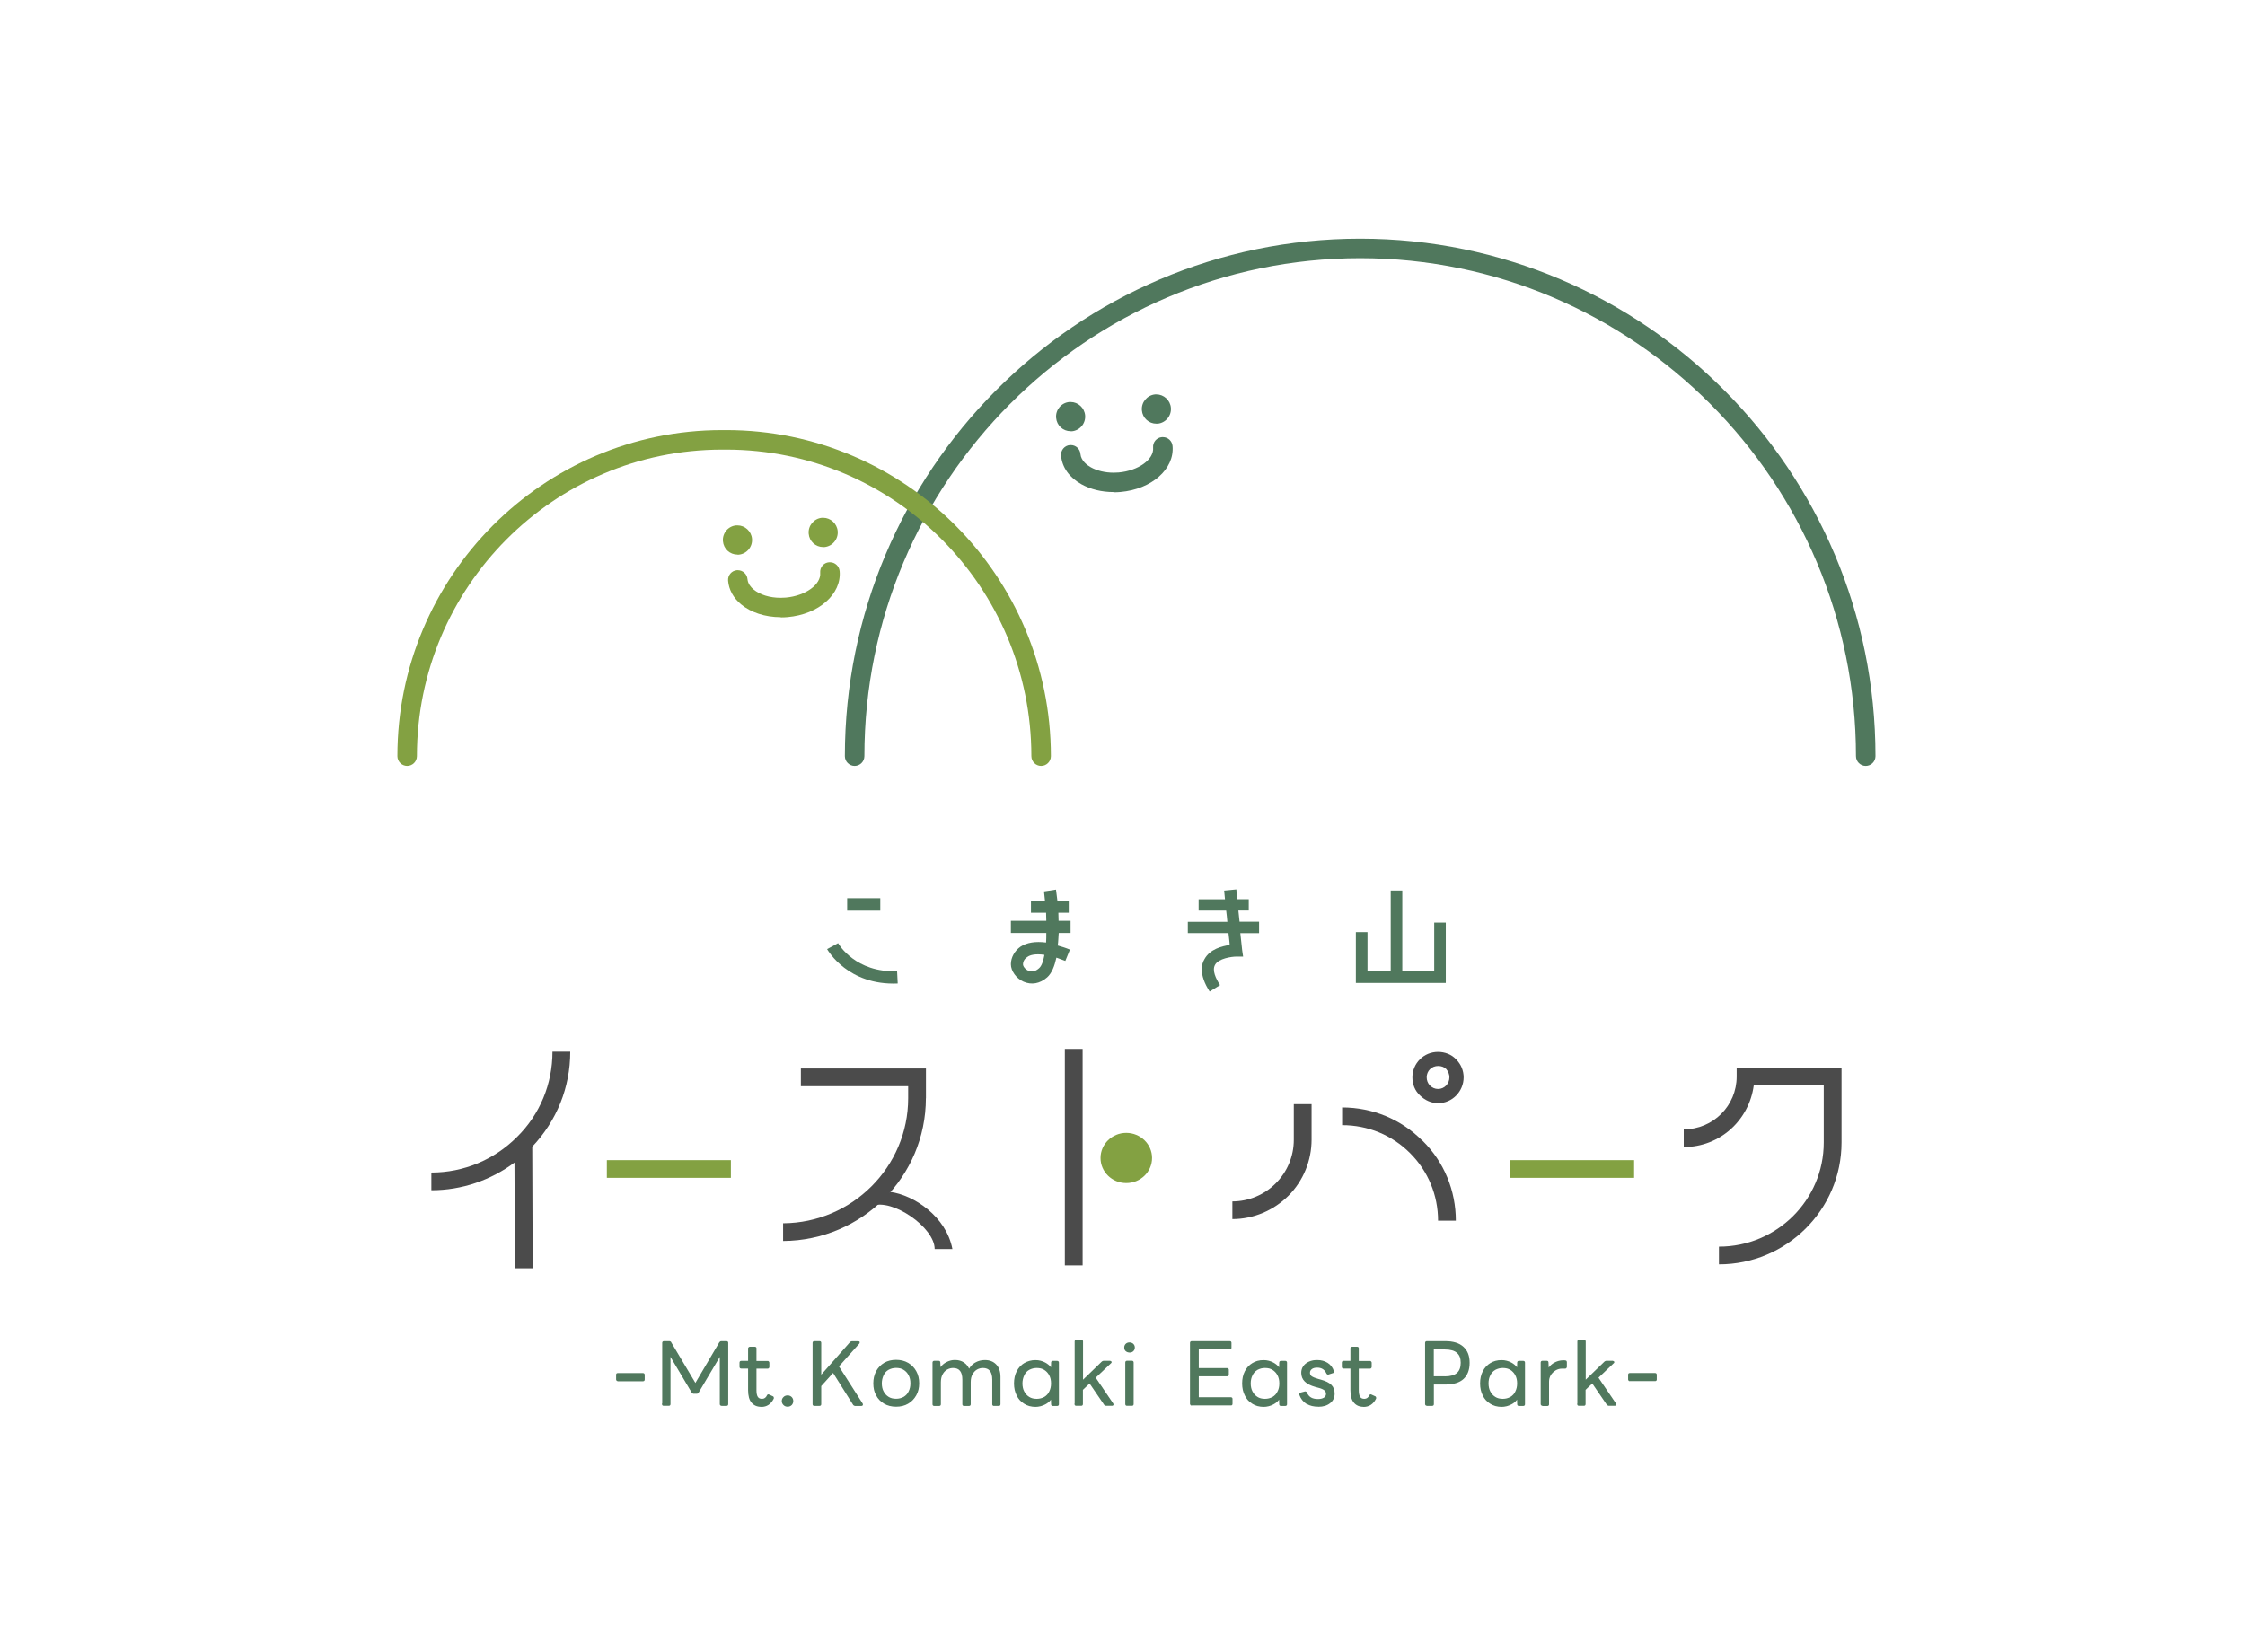 <?xml version="1.0" encoding="UTF-8"?>
<svg id="a" data-name="レイヤー 1" xmlns="http://www.w3.org/2000/svg" width="322" height="237" viewBox="0 0 322 237">
  <rect width="322" height="237" style="fill: #fff; stroke-width: 0px;"/>
  <g>
    <g>
      <path d="m267.6,109.88c-.77,0-1.4-.63-1.4-1.4,0-39.39-31.9-71.44-71.11-71.44s-71.11,32.05-71.11,71.44c0,.77-.63,1.4-1.4,1.4s-1.4-.63-1.4-1.4c0-40.94,33.15-74.24,73.91-74.24s73.91,33.3,73.91,74.24c0,.77-.63,1.4-1.4,1.4Z" style="fill: #50785d; stroke-width: 0px;"/>
      <path d="m267.6,109.67c-.66,0-1.19-.53-1.19-1.19,0-39.51-31.99-71.65-71.32-71.65s-71.32,32.14-71.32,71.65c0,.66-.53,1.19-1.19,1.19s-1.19-.53-1.19-1.19c0-40.82,33.06-74.03,73.7-74.03s73.7,33.21,73.7,74.03c0,.66-.53,1.19-1.19,1.19Z" style="fill: #50785d; stroke-width: 0px;"/>
      <path d="m111.97,88.54c-2.22,0-4.29-.68-5.69-1.85-1.1-.92-1.74-2.09-1.85-3.38-.03-.37.08-.73.32-1.02.24-.29.58-.46.95-.49.04,0,.09,0,.13,0,.71,0,1.32.56,1.38,1.28.06.67.5,1.17.87,1.48.91.76,2.32,1.2,3.88,1.2.24,0,.49-.01.74-.03,2.83-.25,5.09-1.88,4.94-3.56-.03-.37.08-.73.32-1.02s.58-.46.95-.49c.04,0,.09,0,.14,0,.71,0,1.32.56,1.38,1.28.29,3.3-3,6.2-7.48,6.59-.32.03-.64.04-.96.04Z" style="fill: #83a142; stroke-width: 0px;"/>
      <path d="m111.97,88.33c-2.15,0-4.18-.65-5.56-1.8-1.06-.89-1.67-2.01-1.78-3.23-.06-.65.43-1.23,1.08-1.29.66-.07,1.23.43,1.29,1.08.06.74.55,1.29.94,1.62,1.1.93,2.89,1.38,4.77,1.22,2.94-.26,5.29-1.99,5.13-3.79-.06-.65.43-1.23,1.08-1.29.66-.07,1.23.43,1.29,1.08.28,3.18-2.93,5.98-7.29,6.36-.32.03-.63.04-.95.04Z" style="fill: #83a142; stroke-width: 0px;"/>
      <path d="m105.77,79.56c-1.09,0-1.98-.82-2.08-1.92-.1-1.15.75-2.17,1.9-2.27.06,0,.12,0,.19,0,1.07,0,1.99.84,2.08,1.92.1,1.15-.75,2.17-1.9,2.28-.06,0-.12,0-.18,0Z" style="fill: #83a142; fill-rule: evenodd; stroke-width: 0px;"/>
      <path d="m103.9,77.63c-.09-1.04.68-1.96,1.71-2.05,1.04-.09,1.95.68,2.04,1.72.09,1.04-.67,1.96-1.71,2.05-1.04.09-1.95-.68-2.04-1.72Z" style="fill: #83a142; fill-rule: evenodd; stroke-width: 0px;"/>
      <path d="m118.07,78.48c-1.09,0-1.99-.82-2.08-1.92-.1-1.15.75-2.17,1.9-2.28.06,0,.12,0,.18,0,1.07,0,1.99.84,2.08,1.92.1,1.15-.75,2.17-1.9,2.28-.06,0-.12,0-.18,0Z" style="fill: #83a142; fill-rule: evenodd; stroke-width: 0px;"/>
      <path d="m116.2,76.55c-.09-1.04.68-1.96,1.71-2.05,1.04-.09,1.95.68,2.04,1.72.09,1.04-.68,1.96-1.71,2.05-1.04.09-1.95-.68-2.04-1.72Z" style="fill: #83a142; fill-rule: evenodd; stroke-width: 0px;"/>
      <path d="m159.72,70.59c-1.7,0-3.3-.39-4.61-1.12-1.74-.97-2.78-2.43-2.92-4.11-.07-.77.5-1.45,1.27-1.51.04,0,.09,0,.13,0,.72,0,1.32.55,1.38,1.28.09.98.98,1.62,1.5,1.91.88.49,2.04.77,3.26.77.24,0,.48-.01.72-.03,2.83-.25,5.09-1.88,4.94-3.56-.07-.77.5-1.45,1.27-1.51.04,0,.09,0,.13,0,.73,0,1.32.55,1.39,1.28.29,3.3-3,6.2-7.48,6.59-.32.03-.65.04-.98.04Z" style="fill: #50785d; stroke-width: 0px;"/>
      <path d="m159.72,70.38c-1.65,0-3.23-.38-4.51-1.1-1.68-.94-2.67-2.34-2.81-3.94-.06-.65.43-1.23,1.08-1.29.66-.06,1.23.43,1.29,1.08.09,1.07,1.05,1.76,1.61,2.07,1.1.61,2.59.89,4.1.76,2.94-.26,5.29-1.99,5.13-3.79-.06-.65.43-1.23,1.08-1.29.66-.06,1.23.43,1.29,1.08.28,3.18-2.93,5.98-7.29,6.36-.32.03-.64.04-.96.04Z" style="fill: #50785d; stroke-width: 0px;"/>
      <path d="m153.56,61.86c-1.09,0-1.99-.82-2.08-1.92-.1-1.15.75-2.17,1.9-2.27.06,0,.12,0,.18,0,1.07,0,1.99.84,2.08,1.92.1,1.15-.75,2.17-1.9,2.28-.06,0-.12,0-.18,0Z" style="fill: #50785d; fill-rule: evenodd; stroke-width: 0px;"/>
      <path d="m151.68,59.92c-.09-1.04.68-1.96,1.71-2.05,1.04-.09,1.95.68,2.04,1.72.09,1.04-.67,1.96-1.71,2.05-1.04.09-1.95-.68-2.04-1.72Z" style="fill: #50785d; fill-rule: evenodd; stroke-width: 0px;"/>
      <path d="m165.86,60.78c-1.09,0-1.99-.82-2.08-1.92-.1-1.15.75-2.17,1.9-2.28.06,0,.12,0,.18,0,1.07,0,1.99.84,2.08,1.92.1,1.15-.75,2.17-1.9,2.28-.06,0-.12,0-.18,0Z" style="fill: #50785d; fill-rule: evenodd; stroke-width: 0px;"/>
      <path d="m163.99,58.84c-.09-1.04.68-1.96,1.71-2.05,1.04-.09,1.95.68,2.04,1.72.09,1.04-.67,1.96-1.71,2.05-1.04.09-1.95-.68-2.04-1.72Z" style="fill: #50785d; fill-rule: evenodd; stroke-width: 0px;"/>
      <path d="m149.33,109.88c-.77,0-1.4-.63-1.4-1.4,0-24.25-19.64-43.98-43.77-43.98h-.59c-24.14,0-43.77,19.73-43.77,43.98,0,.77-.63,1.4-1.4,1.4s-1.4-.63-1.4-1.4c0-25.79,20.89-46.78,46.57-46.78h.59c25.68,0,46.57,20.98,46.57,46.78,0,.77-.63,1.4-1.4,1.4Z" style="fill: #83a142; stroke-width: 0px;"/>
      <path d="m149.33,109.67c-.66,0-1.19-.53-1.19-1.19,0-24.37-19.73-44.19-43.98-44.19h-.59c-24.25,0-43.98,19.82-43.98,44.19,0,.66-.53,1.19-1.19,1.19s-1.19-.53-1.19-1.19c0-25.68,20.8-46.57,46.36-46.57h.59c25.56,0,46.36,20.89,46.36,46.57,0,.66-.53,1.19-1.19,1.19Z" style="fill: #83a142; stroke-width: 0px;"/>
    </g>
    <g>
      <path d="m128.76,141.09c-7.13.3-9.99-4.72-10.13-4.93l1.58-.86c.09.17,2.5,4.27,8.46,4.02l.09,1.77Zm-2.5-10.45h-4.75v-1.79h4.75v1.79Z" style="fill: #50785d; stroke-width: 0px;"/>
      <path d="m151.85,133.87c-.05.59-.05,1.2-.14,1.77.59.17,1.13.33,1.75.59l-.66,1.62-1.28-.47c-.26,1.19-.66,2.24-1.33,2.83-1.05.92-2.25,1.11-3.38.62-1.03-.45-1.82-1.53-1.82-2.5s.54-1.94,1.39-2.53c.92-.59,2.11-.78,3.66-.59.03-.42.03-.86.03-1.37h-5.08v-1.74h5.08c0-.38-.03-.8-.03-1.16h-2.17v-1.74h2.01c-.05-.47-.09-.92-.14-1.32l1.72-.26c.03.33.12.86.2,1.58h1.63v1.74h-1.49c0,.36.03.75.03,1.16h1.72v1.74h-1.66l-.03.02Zm-2.05,3.11c-1.37-.2-2.11.05-2.44.3-.59.36-.63.9-.63,1.07,0,.26.3.72.8.92.5.21.99.08,1.49-.36.36-.3.62-.99.78-1.91v-.02Z" style="fill: #50785d; stroke-width: 0px;"/>
      <path d="m180.54,133.87h-2.64l.26,2.41.14.95h-.96c-.66,0-2.58.26-3.07,1.19-.45.8.14,2,.72,2.9l-1.49.92c-.75-1.16-1.13-2.24-1.13-3.19,0-.54.14-1.05.38-1.44.78-1.46,2.53-1.88,3.62-2.05,0-.33-.09-.95-.17-1.7h-5.83v-1.62h5.67c-.03-.53-.12-1.11-.17-1.61h-3.95v-1.62h3.78c-.08-.75-.12-1.25-.12-1.25l1.75-.17.12,1.41h1.66v1.62h-1.49l.17,1.61h2.8v1.62l-.03.02Z" style="fill: #50785d; stroke-width: 0px;"/>
      <path d="m207.37,132.33v8.68h-12.9v-7.29h1.67v5.64h3.33v-11.61h1.66v11.61h4.58v-7.01h1.66v-.02Z" style="fill: #50785d; stroke-width: 0px;"/>
    </g>
    <g>
      <path d="m88.61,198.14s-.13,0-.18-.09c-.03-.03-.06-.09-.06-.15v-.69s0-.11.06-.17c.04-.04.1-.06.17-.06h3.63c.14,0,.24.1.24.24v.69s0,.11-.06.18c-.04.04-.11.06-.18.06h-3.63Z" style="fill: #50785d; stroke-width: 0px;"/>
      <path d="m88.5,197.99s-.03-.05-.03-.08v-.69s0-.07.03-.1c.02-.02.05-.03.1-.03h3.63c.08,0,.14.05.14.13v.69s0,.07-.03.1c-.02.02-.05.03-.1.03h-3.63s-.07,0-.08-.03l-.02-.02Z" style="fill: #50785d; stroke-width: 0px;"/>
      <path d="m103.48,201.67c-.14,0-.24-.1-.24-.24v-6.77l-3.05,5.14s-.11.14-.22.14h-.52c-.06-.02-.17-.06-.22-.13l-3.06-5.15v6.77c0,.15-.09.24-.24.24h-.74c-.15,0-.24-.09-.24-.24v-.1h.03v-8.69c0-.14.1-.24.24-.24h.82c.07.02.21.06.24.18l3.46,5.81,3.44-5.84s.13-.15.24-.15h.79c.15,0,.24.09.24.24v8.8c0,.15-.09.24-.24.24h-.74Z" style="fill: #50785d; stroke-width: 0px;"/>
      <path d="m95.08,201.43v-8.8c0-.08.05-.13.14-.13h.82s.12.03.13.1l3.57,5.99,3.53-5.99s.08-.1.15-.1h.79c.1,0,.13.05.13.13v8.8c0,.1-.05.13-.13.13h-.74c-.08,0-.13-.05-.13-.13v-7.15l-3.25,5.47s-.07.08-.13.08h-.52s-.1-.03-.13-.08l-3.25-5.47v7.15c0,.1-.05.13-.13.13h-.74c-.1,0-.13-.05-.13-.13h.03Z" style="fill: #50785d; stroke-width: 0px;"/>
      <path d="m109.2,201.82c-.62,0-1.09-.21-1.41-.61-.33-.38-.49-.98-.49-1.79v-3.09h-.99s-.11,0-.17-.06c-.03-.03-.07-.09-.07-.16v-.64s0-.11.07-.18c.04-.04.1-.06.17-.06h.99v-1.85s.09-.18.24-.18h.72s.11,0,.18.07c.06.03.06.12.06.16v1.81h1.67s.18.09.18.24v.64c-.02.1-.09.22-.22.22h-1.63v3.1c0,.46.07.77.2.96.13.19.32.27.6.27.31,0,.55-.16.71-.5.03-.09.11-.14.2-.14.04,0,.07,0,.11.03l.57.26h.01c.06.07.14.2.07.34-.39.77-.98,1.17-1.78,1.17Z" style="fill: #50785d; stroke-width: 0px;"/>
      <path d="m107.87,201.15c-.32-.37-.47-.96-.47-1.73v-3.19h-1.09s-.07,0-.1-.03c-.02-.02-.03-.05-.03-.08v-.64s0-.07.03-.1c.02-.02.05-.03.1-.03h1.09v-1.91s.05-.12.13-.12h.72s.07,0,.1.03c.03.02.03.05.03.08v1.91h1.73s.12.05.12.13v.64s-.03.12-.12.12h-1.73v3.21c0,.47.07.81.22,1.02.15.22.37.32.69.32.35,0,.62-.18.81-.55.03-.08.1-.1.17-.07l.55.25s.1.1.05.2c-.37.74-.93,1.11-1.68,1.11-.57,0-1.03-.19-1.33-.57Z" style="fill: #50785d; stroke-width: 0px;"/>
      <path d="m112.97,201.8c-.23,0-.42-.07-.59-.23-.17-.17-.25-.36-.25-.58,0-.24.09-.43.25-.58.14-.15.36-.23.59-.23s.42.08.58.23c.15.15.23.35.23.58s-.08.42-.23.58c-.16.15-.35.23-.58.23Z" style="fill: #50785d; stroke-width: 0px;"/>
      <path d="m112.45,201.5c-.14-.13-.22-.3-.22-.5s.07-.37.22-.5c.13-.13.32-.2.52-.2s.37.07.51.2c.13.13.2.3.2.5s-.07.37-.2.5c-.14.13-.3.2-.51.2s-.37-.07-.52-.2Z" style="fill: #50785d; stroke-width: 0px;"/>
      <path d="m122.62,201.69c-.08-.02-.19-.06-.24-.13l-2.89-4.6-1.7,1.88v2.6c0,.15-.09.24-.24.24h-.76c-.15,0-.24-.09-.24-.24v-8.8c0-.14.1-.24.24-.24h.76c.15,0,.24.09.24.24v4.57l4.16-4.71s.14-.09.25-.09h.91c.07,0,.17.03.2.12,0,.07,0,.13-.05.21l-2.93,3.28,3.41,5.34c.03.09.03.11.03.12,0,.13-.08.21-.22.21h-.93Z" style="fill: #50785d; stroke-width: 0px;"/>
      <path d="m116.67,201.43v-8.8c0-.08.05-.13.13-.13h.76c.1,0,.13.05.13.13v4.85l4.34-4.92s.08-.05.17-.05h.91s.08,0,.1.05c0,.03,0,.07-.03.12l-2.98,3.32,3.45,5.41s.02.05.02.07c0,.07-.03.1-.12.1h-.92s-.12-.03-.15-.08l-2.96-4.72-1.82,2.01v2.64c0,.1-.05.13-.13.13h-.76c-.1,0-.13-.05-.13-.13Z" style="fill: #50785d; stroke-width: 0px;"/>
      <path d="m128.53,201.8c-.66,0-1.24-.15-1.72-.43-.5-.29-.89-.7-1.15-1.2-.27-.48-.4-1.05-.4-1.73,0-.64.13-1.18.4-1.73.28-.5.66-.91,1.15-1.2.49-.29,1.07-.43,1.72-.43s1.24.15,1.72.43c.51.3.89.69,1.17,1.2.28.51.42,1.07.42,1.73s-.13,1.2-.42,1.73c-.29.51-.67.91-1.17,1.2-.49.29-1.07.43-1.72.43Zm0-5.56c-.39,0-.74.09-1.08.27-.31.17-.55.43-.71.78-.17.36-.26.75-.26,1.16,0,.45.09.85.26,1.16.17.33.41.59.72.78.28.18.64.27,1.07.27.39,0,.74-.09,1.08-.27.32-.19.56-.45.71-.78.17-.33.26-.71.26-1.16s-.08-.83-.26-1.16c-.17-.33-.41-.59-.72-.78-.28-.18-.64-.27-1.07-.27Z" style="fill: #50785d; stroke-width: 0px;"/>
      <path d="m126.86,201.28c-.49-.29-.86-.67-1.11-1.16-.27-.49-.39-1.04-.39-1.68s.13-1.17.39-1.68c.27-.49.64-.87,1.11-1.16.49-.29,1.04-.42,1.67-.42s1.19.13,1.67.42c.49.29.86.65,1.13,1.16.27.49.4,1.04.4,1.68s-.13,1.18-.4,1.68c-.27.49-.64.87-1.13,1.16-.49.29-1.04.42-1.67.42s-1.19-.13-1.67-.42Zm2.79-.79c.34-.2.59-.47.76-.82.18-.35.27-.76.27-1.21s-.08-.86-.27-1.21c-.19-.35-.44-.62-.76-.82s-.71-.29-1.13-.29-.79.1-1.13.29c-.34.19-.59.47-.76.82-.17.35-.27.76-.27,1.21s.08.87.27,1.21c.19.35.44.62.76.82.32.2.71.29,1.13.29s.79-.1,1.13-.29Z" style="fill: #50785d; stroke-width: 0px;"/>
      <path d="m142.56,201.69c-.15,0-.24-.09-.24-.24v-3.51c0-1.14-.44-1.69-1.34-1.69-.29,0-.56.07-.84.22-.26.15-.47.37-.65.68-.17.29-.26.67-.26,1.14v3.16c0,.15-.09.24-.24.24h-.72c-.15,0-.24-.09-.24-.24v-3.51c0-1.14-.43-1.69-1.33-1.69-.29,0-.55.07-.84.22-.28.16-.5.39-.65.68-.17.29-.26.68-.26,1.14v3.16c0,.15-.09.24-.24.24h-.72c-.15,0-.24-.09-.24-.24v-5.99c0-.14.1-.24.24-.24h.64c.15,0,.24.09.24.24l.03.67c.2-.28.46-.51.77-.68.41-.23.84-.35,1.29-.35.53,0,.97.13,1.34.39.31.22.53.5.7.86.22-.38.51-.67.86-.87.41-.24.89-.37,1.38-.37.71,0,1.25.21,1.66.65.4.41.6,1.01.6,1.77v3.91c0,.2-.12.24-.22.24h-.72Z" style="fill: #50785d; stroke-width: 0px;"/>
      <path d="m133.86,201.43v-5.98c0-.08.05-.13.13-.13h.64c.1,0,.13.05.13.13l.05,1.02c.2-.4.5-.72.91-.94.39-.22.81-.34,1.24-.34.5,0,.92.12,1.28.37.35.25.59.59.74,1.02.22-.44.52-.79.92-1.02.4-.23.86-.35,1.33-.35.67,0,1.19.2,1.58.62.39.4.57.97.57,1.7v3.91c0,.1-.03.13-.12.13h-.72c-.1,0-.13-.05-.13-.13v-3.51c0-1.19-.49-1.8-1.45-1.8-.32,0-.61.08-.89.24-.29.17-.5.4-.69.72-.19.32-.27.72-.27,1.19v3.16c0,.1-.05.13-.13.13h-.72c-.1,0-.13-.05-.13-.13v-3.51c0-1.19-.47-1.8-1.43-1.8-.32,0-.61.08-.89.24-.29.17-.52.4-.69.72-.19.32-.27.72-.27,1.19v3.16c0,.1-.05.13-.13.13h-.72c-.1,0-.13-.05-.13-.13v-.02Z" style="fill: #50785d; stroke-width: 0px;"/>
      <path d="m148.52,201.82c-.62,0-1.15-.14-1.62-.44-.5-.31-.85-.7-1.08-1.2-.25-.49-.38-1.07-.38-1.72s.13-1.24.38-1.73c.27-.53.63-.91,1.08-1.18.49-.29,1.03-.43,1.62-.43.5,0,.97.12,1.4.35.32.17.6.4.82.68l.02-.68c0-.14.1-.24.24-.24h.64c.14,0,.24.1.24.24v5.98c0,.15-.09.24-.24.24h-.64c-.15,0-.24-.09-.24-.24l-.02-.66c-.22.29-.49.51-.82.68-.45.23-.91.35-1.39.35Zm.18-5.57c-.39,0-.74.09-1.08.27-.31.17-.55.43-.71.78-.17.36-.26.75-.26,1.16,0,.45.09.85.26,1.16.17.33.41.59.72.78.28.18.64.27,1.07.27.39,0,.74-.09,1.08-.27.32-.19.56-.45.71-.78.17-.33.26-.71.26-1.16s-.08-.83-.26-1.16c-.17-.33-.41-.59-.72-.78-.28-.18-.64-.27-1.07-.27Z" style="fill: #50785d; stroke-width: 0px;"/>
      <path d="m146.95,201.3c-.45-.29-.81-.65-1.04-1.16-.25-.49-.37-1.06-.37-1.68s.12-1.19.37-1.68c.25-.49.59-.87,1.04-1.14.45-.27.98-.42,1.56-.42.49,0,.94.12,1.35.34.4.22.72.52.96.91l.03-.99c0-.08.05-.13.14-.13h.64c.08,0,.14.05.14.13v5.98c0,.1-.05.13-.14.13h-.64c-.1,0-.14-.05-.14-.13l-.03-.99c-.22.39-.54.7-.96.92-.42.22-.86.34-1.35.34-.59,0-1.11-.13-1.56-.42Zm2.88-.81c.34-.2.59-.47.76-.82.18-.35.27-.76.27-1.21s-.08-.86-.27-1.21c-.19-.35-.44-.62-.76-.82-.32-.2-.71-.29-1.13-.29s-.79.1-1.13.29c-.34.19-.59.47-.76.82-.17.35-.27.76-.27,1.21s.08.87.27,1.21c.18.35.44.62.76.82.32.2.71.29,1.13.29s.79-.1,1.13-.29Z" style="fill: #50785d; stroke-width: 0px;"/>
      <path d="m158.63,201.67c-.05-.01-.18-.05-.24-.11l-2.11-3.09-.96.91v2.05c0,.15-.09.24-.24.24h-.72c-.15,0-.24-.09-.24-.24v-.1h.02v-8.89c0-.14.1-.24.24-.24h.72c.14,0,.24.1.24.24v5.49l2.7-2.61s.15-.1.24-.1h.94c.09.02.22.07.22.19,0,.07-.03.13-.1.17l-2.18,2.06,2.51,3.7c.04.11.04.13.04.14,0,.11-.08.19-.21.19h-.87Z" style="fill: #50785d; stroke-width: 0px;"/>
      <path d="m154.24,201.43v-9c0-.08.05-.13.13-.13h.72c.08,0,.14.05.14.13v5.74l2.88-2.79s.1-.07.17-.07h.94s.12.03.12.08c0,.02,0,.05-.05.08l-2.25,2.13,2.56,3.78s.02.07.02.08c0,.05-.03.08-.1.08h-.87s-.12-.03-.17-.08l-2.17-3.17-1.08,1.02v2.1c0,.1-.05.13-.13.13h-.72c-.1,0-.13-.05-.13-.13h.02Z" style="fill: #50785d; stroke-width: 0px;"/>
      <path d="m161.64,201.67c-.15,0-.24-.09-.24-.24v-5.98c0-.14.1-.24.24-.24h.72c.14,0,.24.1.24.24v5.98c0,.15-.09.24-.24.24h-.72Zm.37-7.64c-.2,0-.4-.07-.54-.19-.15-.13-.22-.3-.22-.53,0-.2.07-.39.22-.53.13-.13.32-.2.54-.2.19,0,.36.06.53.19.15.15.23.33.23.54s-.07.39-.22.53c-.13.13-.32.2-.55.2Z" style="fill: #50785d; stroke-width: 0px;"/>
      <path d="m161.54,193.76c-.14-.12-.19-.27-.19-.45s.07-.34.19-.45c.12-.12.29-.17.47-.17s.34.07.47.17c.12.12.18.27.18.45s-.07.34-.18.45c-.12.12-.29.17-.47.17s-.35-.07-.47-.17Zm-.03,7.67v-5.98c0-.08.05-.13.13-.13h.72c.08,0,.13.05.13.13v5.98c0,.1-.05.13-.13.13h-.72c-.1,0-.13-.05-.13-.13Z" style="fill: #50785d; stroke-width: 0px;"/>
      <path d="m170.94,201.64c-.14,0-.22-.07-.24-.2h-.02v-8.8c0-.14.1-.24.24-.24h5.47c.15,0,.24.09.24.24v.7s0,.11-.06.17c-.07.06-.13.06-.18.06h-4.45v2.7h4.07c.14,0,.24.1.24.24v.7s0,.11-.06.16c-.05.07-.13.07-.18.07h-4.07v3.01h4.62s.1,0,.16.06c.04.04.06.1.06.17v.7c0,.2-.12.24-.22.24h-5.62Z" style="fill: #50785d; stroke-width: 0px;"/>
      <path d="m170.79,201.43v-8.8c0-.08.05-.13.13-.13h5.47c.1,0,.13.05.13.13v.7s0,.07-.03.1c-.03.03-.07.03-.1.03h-4.56v2.9h4.17c.08,0,.13.05.13.13v.7s0,.07-.03.08c-.02.03-.05.03-.1.03h-4.17v3.22h4.73s.05,0,.08.03c.02.02.03.05.03.1v.7c0,.1-.03.13-.12.13h-5.62c-.1,0-.13-.05-.13-.13l-.02.03Z" style="fill: #50785d; stroke-width: 0px;"/>
      <path d="m181.24,201.82c-.62,0-1.15-.14-1.62-.44-.5-.31-.85-.7-1.08-1.2-.25-.49-.38-1.07-.38-1.72s.13-1.24.38-1.73c.27-.53.63-.91,1.08-1.18.46-.29.99-.43,1.62-.43.5,0,.97.12,1.4.35.32.17.6.4.82.68l.02-.68c0-.14.1-.24.24-.24h.64c.14,0,.24.1.24.24v5.98c0,.15-.09.24-.24.24h-.64c-.15,0-.24-.09-.24-.24l-.02-.66c-.22.28-.49.51-.82.68-.43.23-.9.35-1.39.35Zm.2-5.57c-.39,0-.74.09-1.08.27-.32.19-.56.45-.71.78-.17.33-.26.71-.26,1.16s.09.85.26,1.16c.17.33.41.59.72.78.28.18.64.27,1.07.27.39,0,.74-.09,1.08-.27.32-.19.56-.45.71-.78.18-.33.26-.71.26-1.16s-.08-.83-.26-1.16c-.17-.33-.41-.59-.72-.78-.28-.18-.64-.27-1.07-.27Z" style="fill: #50785d; stroke-width: 0px;"/>
      <path d="m179.67,201.3c-.45-.29-.81-.65-1.04-1.16-.25-.49-.37-1.06-.37-1.68s.12-1.19.37-1.68.59-.87,1.04-1.14c.45-.29.98-.42,1.56-.42.49,0,.94.12,1.35.34.4.22.72.52.96.91l.03-.99c0-.08.05-.13.14-.13h.64c.08,0,.13.05.13.13v5.98c0,.1-.05.13-.13.13h-.64c-.1,0-.14-.05-.14-.13l-.03-.99c-.22.39-.54.7-.96.92-.4.22-.86.34-1.35.34-.59,0-1.11-.13-1.56-.42Zm2.89-.81c.34-.2.59-.47.76-.82.19-.35.27-.76.27-1.21s-.08-.86-.27-1.21c-.18-.35-.44-.62-.76-.82s-.71-.29-1.13-.29-.79.1-1.13.29c-.34.2-.59.47-.76.82-.19.35-.27.76-.27,1.21s.08.87.27,1.21c.18.35.44.62.76.82.32.2.71.29,1.13.29s.79-.1,1.13-.29Z" style="fill: #50785d; stroke-width: 0px;"/>
      <path d="m189.08,201.8c-.65,0-1.2-.13-1.63-.39h0s-.09-.03-.09-.03c-.47-.3-.79-.73-1-1.29v-.09s.03-.19.16-.22l.64-.17h.08c.09.01.18.06.2.16.16.33.36.57.61.71.26.15.6.22.99.22.36,0,.64-.07.85-.2.21-.14.3-.31.3-.55,0-.2-.08-.37-.25-.51-.18-.14-.49-.27-.9-.37l-.37-.1c-.69-.19-1.19-.45-1.53-.78-.34-.34-.5-.75-.5-1.25,0-.37.1-.69.29-.95.19-.28.46-.49.81-.65.35-.16.72-.23,1.19-.23.57,0,1.05.13,1.49.4.43.27.73.66.9,1.18v.1s0,.1-.04.14c-.06.06-.11.06-.12.06l-.61.2h-.1c-.09,0-.15-.07-.19-.13-.26-.58-.69-.86-1.33-.86-.33,0-.59.07-.76.2-.19.14-.28.32-.28.54,0,.2.08.37.24.49.2.14.55.28.96.39l.36.1c.7.19,1.2.44,1.51.75.31.31.47.72.47,1.25,0,.58-.22,1.04-.66,1.38-.43.34-.98.51-1.68.51Z" style="fill: #50785d; stroke-width: 0px;"/>
      <path d="m187.41,201.3c-.44-.29-.76-.69-.96-1.24v-.05s.02-.1.08-.12l.64-.17h.05s.08.02.1.08c.17.35.39.62.66.77.27.15.62.24,1.04.24.37,0,.67-.07.91-.22.23-.15.35-.35.35-.64,0-.24-.1-.44-.29-.59-.18-.15-.5-.29-.94-.39l-.37-.1c-.67-.19-1.16-.44-1.48-.76-.32-.32-.47-.71-.47-1.18,0-.34.08-.64.27-.89.18-.27.44-.47.77-.62.34-.15.71-.22,1.14-.22.56,0,1.03.13,1.43.39.4.25.69.62.86,1.13v.07s0,.05-.02.07c0,0-.03.03-.05.03l-.64.2h-.07s-.07-.03-.1-.08c-.27-.6-.74-.91-1.41-.91-.34,0-.62.07-.82.22-.2.15-.32.35-.32.62,0,.24.1.44.29.57.19.13.52.29.99.4l.35.1c.67.19,1.16.42,1.46.72.3.3.44.69.44,1.17,0,.54-.2.97-.62,1.29-.42.34-.96.49-1.61.49s-1.21-.13-1.65-.42l-.02.02Z" style="fill: #50785d; stroke-width: 0px;"/>
      <path d="m195.59,201.82c-.62,0-1.09-.21-1.41-.61-.33-.38-.49-.98-.49-1.79v-3.09h-.99s-.11,0-.17-.06c-.03-.03-.07-.09-.07-.16v-.64s0-.11.07-.18c.04-.04.1-.06.17-.06h.99v-1.85s.09-.18.24-.18h.72s.11,0,.18.07c.06.03.06.12.06.16v1.81h1.67s.18.09.18.24v.64c-.02.1-.09.22-.22.22h-1.63v3.1c0,.45.07.77.2.96.13.19.32.27.6.27.31,0,.55-.16.71-.5.03-.09.11-.14.2-.14.04,0,.07,0,.11.03l.57.26h.01c.06.07.14.2.07.34-.39.77-.99,1.17-1.78,1.17Z" style="fill: #50785d; stroke-width: 0px;"/>
      <path d="m194.26,201.15c-.32-.37-.47-.96-.47-1.73v-3.19h-1.09s-.07,0-.1-.03c-.02-.02-.03-.05-.03-.08v-.64s0-.07.03-.1c.02-.02.05-.03.1-.03h1.09v-1.91s.05-.12.13-.12h.72s.07,0,.1.03c.03.02.03.05.03.08v1.91h1.73s.12.05.12.13v.64s-.03.12-.12.12h-1.73v3.21c0,.47.07.81.22,1.02.15.22.37.32.69.32.35,0,.62-.18.81-.55.03-.08.1-.1.17-.07l.55.25s.1.1.05.2c-.37.74-.93,1.11-1.68,1.11-.57,0-1.03-.19-1.33-.57Z" style="fill: #50785d; stroke-width: 0px;"/>
      <path d="m204.66,201.67c-.11,0-.19-.05-.22-.13h-.02l-.02-.1v-8.8c0-.14.1-.24.24-.24h2.64c1.17,0,2.03.27,2.63.82.59.54.88,1.29.88,2.29s-.29,1.76-.87,2.31c-.57.53-1.45.8-2.63.8h-1.63v2.82c0,.15-.09.24-.24.24h-.76Zm2.57-4.22c.78,0,1.37-.16,1.73-.48.37-.32.55-.81.55-1.47s-.18-1.11-.55-1.43c-.37-.32-.95-.48-1.73-.48h-1.58v3.85h1.58Z" style="fill: #50785d; stroke-width: 0px;"/>
      <path d="m204.5,201.43v-8.8c0-.08.05-.13.13-.13h2.64c1.14,0,1.99.27,2.56.79.57.52.84,1.26.84,2.22s-.29,1.71-.84,2.23c-.56.52-1.41.77-2.56.77h-1.73v2.92c0,.1-.05.13-.13.13h-.76c-.1,0-.13-.05-.13-.13h-.02Zm1.04-3.88h1.68c.81,0,1.41-.17,1.8-.5.39-.34.59-.86.59-1.54s-.2-1.18-.59-1.51c-.39-.34-.99-.5-1.8-.5h-1.68v4.06Z" style="fill: #50785d; stroke-width: 0px;"/>
      <path d="m215.37,201.82c-.62,0-1.16-.15-1.62-.44-.5-.31-.85-.7-1.08-1.2-.25-.48-.38-1.06-.38-1.72s.13-1.24.38-1.73c.27-.53.63-.91,1.08-1.18.46-.29,1-.43,1.62-.43.5,0,.97.12,1.4.35.32.17.6.4.82.68l.02-.68c0-.14.1-.24.24-.24h.64c.14,0,.24.1.24.24v5.98c0,.15-.09.24-.24.24h-.64c-.15,0-.24-.09-.24-.24l-.02-.66c-.22.29-.49.52-.82.68-.43.23-.9.35-1.39.35Zm.18-5.57c-.39,0-.74.09-1.08.27-.32.19-.56.45-.71.78-.18.33-.26.71-.26,1.16s.09.85.26,1.16c.17.33.41.59.72.78.28.18.64.27,1.07.27.39,0,.74-.09,1.08-.27.32-.19.56-.45.71-.78.17-.33.26-.71.26-1.16s-.08-.83-.26-1.16c-.17-.33-.41-.59-.72-.78-.28-.18-.64-.27-1.07-.27Z" style="fill: #50785d; stroke-width: 0px;"/>
      <path d="m213.81,201.3c-.45-.29-.81-.65-1.04-1.16-.25-.49-.37-1.06-.37-1.68s.12-1.19.37-1.68c.25-.49.59-.87,1.04-1.14.45-.29.98-.42,1.56-.42.49,0,.94.12,1.35.34.4.22.72.52.96.91l.03-.99c0-.08.05-.13.13-.13h.64c.08,0,.14.05.14.13v5.98c0,.1-.05.13-.14.13h-.64c-.1,0-.13-.05-.13-.13l-.03-.99c-.22.39-.54.7-.96.92-.4.22-.86.34-1.35.34-.59,0-1.11-.13-1.56-.42Zm2.88-.81c.34-.2.59-.47.76-.82.18-.35.27-.76.27-1.21s-.08-.86-.27-1.21c-.18-.35-.44-.62-.76-.82-.32-.2-.71-.29-1.13-.29s-.79.1-1.13.29c-.34.2-.59.47-.76.82-.19.35-.27.76-.27,1.21s.08.87.27,1.21c.18.35.44.62.76.82.32.2.71.29,1.13.29s.79-.1,1.13-.29Z" style="fill: #50785d; stroke-width: 0px;"/>
      <path d="m221.24,201.67c-.11,0-.19-.05-.22-.13h-.02l-.02-.1v-5.98c0-.14.1-.24.24-.24h.64c.15,0,.24.09.24.24l.03.73c.21-.29.47-.52.77-.69.42-.23.84-.35,1.28-.35.18,0,.28,0,.36.02,0,0,0,0,0,0,.11,0,.19.09.19.24v.71c-.02.1-.09.22-.22.22h-.2s-.09,0-.14,0c-.04,0-.08,0-.12,0-.33,0-.65.09-.92.25-.3.19-.53.41-.69.67-.17.28-.26.59-.26.94v3.26c0,.15-.09.24-.24.24h-.72Z" style="fill: #50785d; stroke-width: 0px;"/>
      <path d="m221.09,201.43v-5.98c0-.08.05-.13.13-.13h.64c.1,0,.14.05.14.13l.05,1.07c.22-.4.52-.72.91-.94.39-.22.79-.34,1.23-.34.17,0,.27,0,.34.02.08,0,.12.05.12.13v.71s-.03.12-.12.12h-.2c-.08,0-.17-.02-.25-.02-.34,0-.67.08-.98.27-.3.18-.55.42-.72.7-.19.3-.27.64-.27.99v3.26c0,.1-.05.13-.13.13h-.72c-.1,0-.13-.05-.13-.13h-.02Z" style="fill: #50785d; stroke-width: 0px;"/>
      <path d="m230.73,201.67c-.05-.01-.17-.05-.24-.11l-2.11-3.09-.96.91v2.05c0,.15-.09.24-.24.24h-.72c-.15,0-.24-.09-.24-.24v-.1h.02v-8.89c0-.14.1-.24.24-.24h.72c.14,0,.24.1.24.24v5.49l2.7-2.61s.15-.1.24-.1h.94c.09.02.22.07.22.19,0,.07-.03.13-.1.17l-2.17,2.06,2.51,3.7c.03.11.03.13.03.14,0,.11-.08.19-.21.19h-.88Z" style="fill: #50785d; stroke-width: 0px;"/>
      <path d="m226.34,201.43v-9c0-.08.05-.13.13-.13h.72c.08,0,.13.05.13.13v5.74l2.88-2.79s.1-.07.17-.07h.94s.12.03.12.08c0,.02,0,.05-.05.08l-2.25,2.13,2.56,3.78s.02.07.02.08c0,.05-.03.08-.1.08h-.88s-.12-.03-.17-.08l-2.17-3.17-1.08,1.02v2.1c0,.1-.05.13-.14.13h-.72c-.1,0-.13-.05-.13-.13h.02Z" style="fill: #50785d; stroke-width: 0px;"/>
      <path d="m233.76,198.14s-.14,0-.18-.09c-.03-.03-.06-.09-.06-.15v-.69s0-.11.06-.17c.03-.03.08-.07.18-.07h3.63c.14,0,.24.1.24.24v.69s0,.11-.06.17c-.07.06-.12.06-.18.06h-3.63Z" style="fill: #50785d; stroke-width: 0px;"/>
      <path d="m233.66,197.99s-.03-.05-.03-.08v-.69s0-.07.03-.1c.02-.02.05-.03.1-.03h3.63c.08,0,.13.05.13.13v.69s0,.07-.03.1c-.03.03-.05.03-.1.03h-3.63s-.07,0-.08-.03l-.02-.02Z" style="fill: #50785d; stroke-width: 0px;"/>
    </g>
    <g>
      <path d="m76.34,164.5l.06,17.44h-2.55l-.06-15.16c-3.41,2.54-7.55,3.97-11.92,3.97v-2.54c4.64,0,9.02-1.84,12.27-5.09,3.31-3.25,5.1-7.63,5.1-12.25h2.55c0,5.14-1.94,9.92-5.45,13.63h0Z" style="fill: #4b4b4b; stroke-width: 0px;"/>
      <path d="m104.83,166.43v2.54h-17.79v-2.54h17.79Z" style="fill: #83a142; stroke-width: 0px;"/>
      <path d="m152.73,150.47h2.55v31.06h-2.55v-31.06Z" style="fill: #4b4b4b; stroke-width: 0px;"/>
      <path d="m185.57,158.4h2.55v5.09c0,2.99-1.18,5.9-3.31,8.04-2.14,2.13-5.04,3.36-8.05,3.36v-2.54c2.35,0,4.59-.96,6.21-2.58,1.68-1.68,2.6-3.91,2.6-6.26v-5.09h0Zm18.46,5.24c3.11,3.05,4.78,7.18,4.78,11.48h-2.55c0-3.66-1.43-7.12-4.02-9.7-2.6-2.6-6.06-4.01-9.74-4.01v-2.54c4.33,0,8.45,1.68,11.51,4.77h.01Zm5.9-9.1c0,2.03-1.63,3.72-3.67,3.72-.96,0-1.88-.41-2.6-1.12-.71-.66-1.08-1.58-1.08-2.58,0-2.03,1.63-3.66,3.67-3.66.96,0,1.94.35,2.6,1.07.71.71,1.08,1.62,1.08,2.6v-.03Zm-2.49-1.17c-.31-.31-.71-.45-1.18-.45-.92,0-1.63.71-1.63,1.62,0,.45.16.86.45,1.17.31.31.71.51,1.18.51.92,0,1.63-.76,1.63-1.68,0-.41-.16-.82-.45-1.17Z" style="fill: #4b4b4b; stroke-width: 0px;"/>
      <path d="m234.38,166.43v2.54h-17.79v-2.54h17.79Z" style="fill: #83a142; stroke-width: 0px;"/>
      <path d="m264.13,153.15v10.74c0,9.66-7.9,17.49-17.58,17.49v-2.54c8.31,0,15.03-6.71,15.03-14.94v-8.19h-10.04c-.67,4.99-4.84,8.84-10.04,8.84v-2.54c4.23,0,7.59-3.4,7.59-7.57v-1.27h15.03Z" style="fill: #4b4b4b; stroke-width: 0px;"/>
      <path d="m132.8,157.53c0,11.29-9.17,20.44-20.48,20.5v-2.54c9.88-.06,17.94-8.08,17.94-17.95v-1.72h-15.39v-2.54h17.94v4.27Z" style="fill: #4b4b4b; stroke-width: 0px;"/>
      <path d="m157.85,166.12c0-1.99,1.66-3.6,3.69-3.6s3.7,1.61,3.7,3.6-1.66,3.6-3.7,3.6-3.69-1.61-3.69-3.6h0Z" style="fill: #83a142; fill-rule: evenodd; stroke-width: 0px;"/>
      <path d="m136.61,179.19h-2.55c0-3.11-6.1-7.33-9-6.18l2.58-2s.03-.02.05-.02c3.35.44,8.02,3.5,8.91,8.18h.01Z" style="fill: #4b4b4b; stroke-width: 0px;"/>
    </g>
  </g>
</svg>